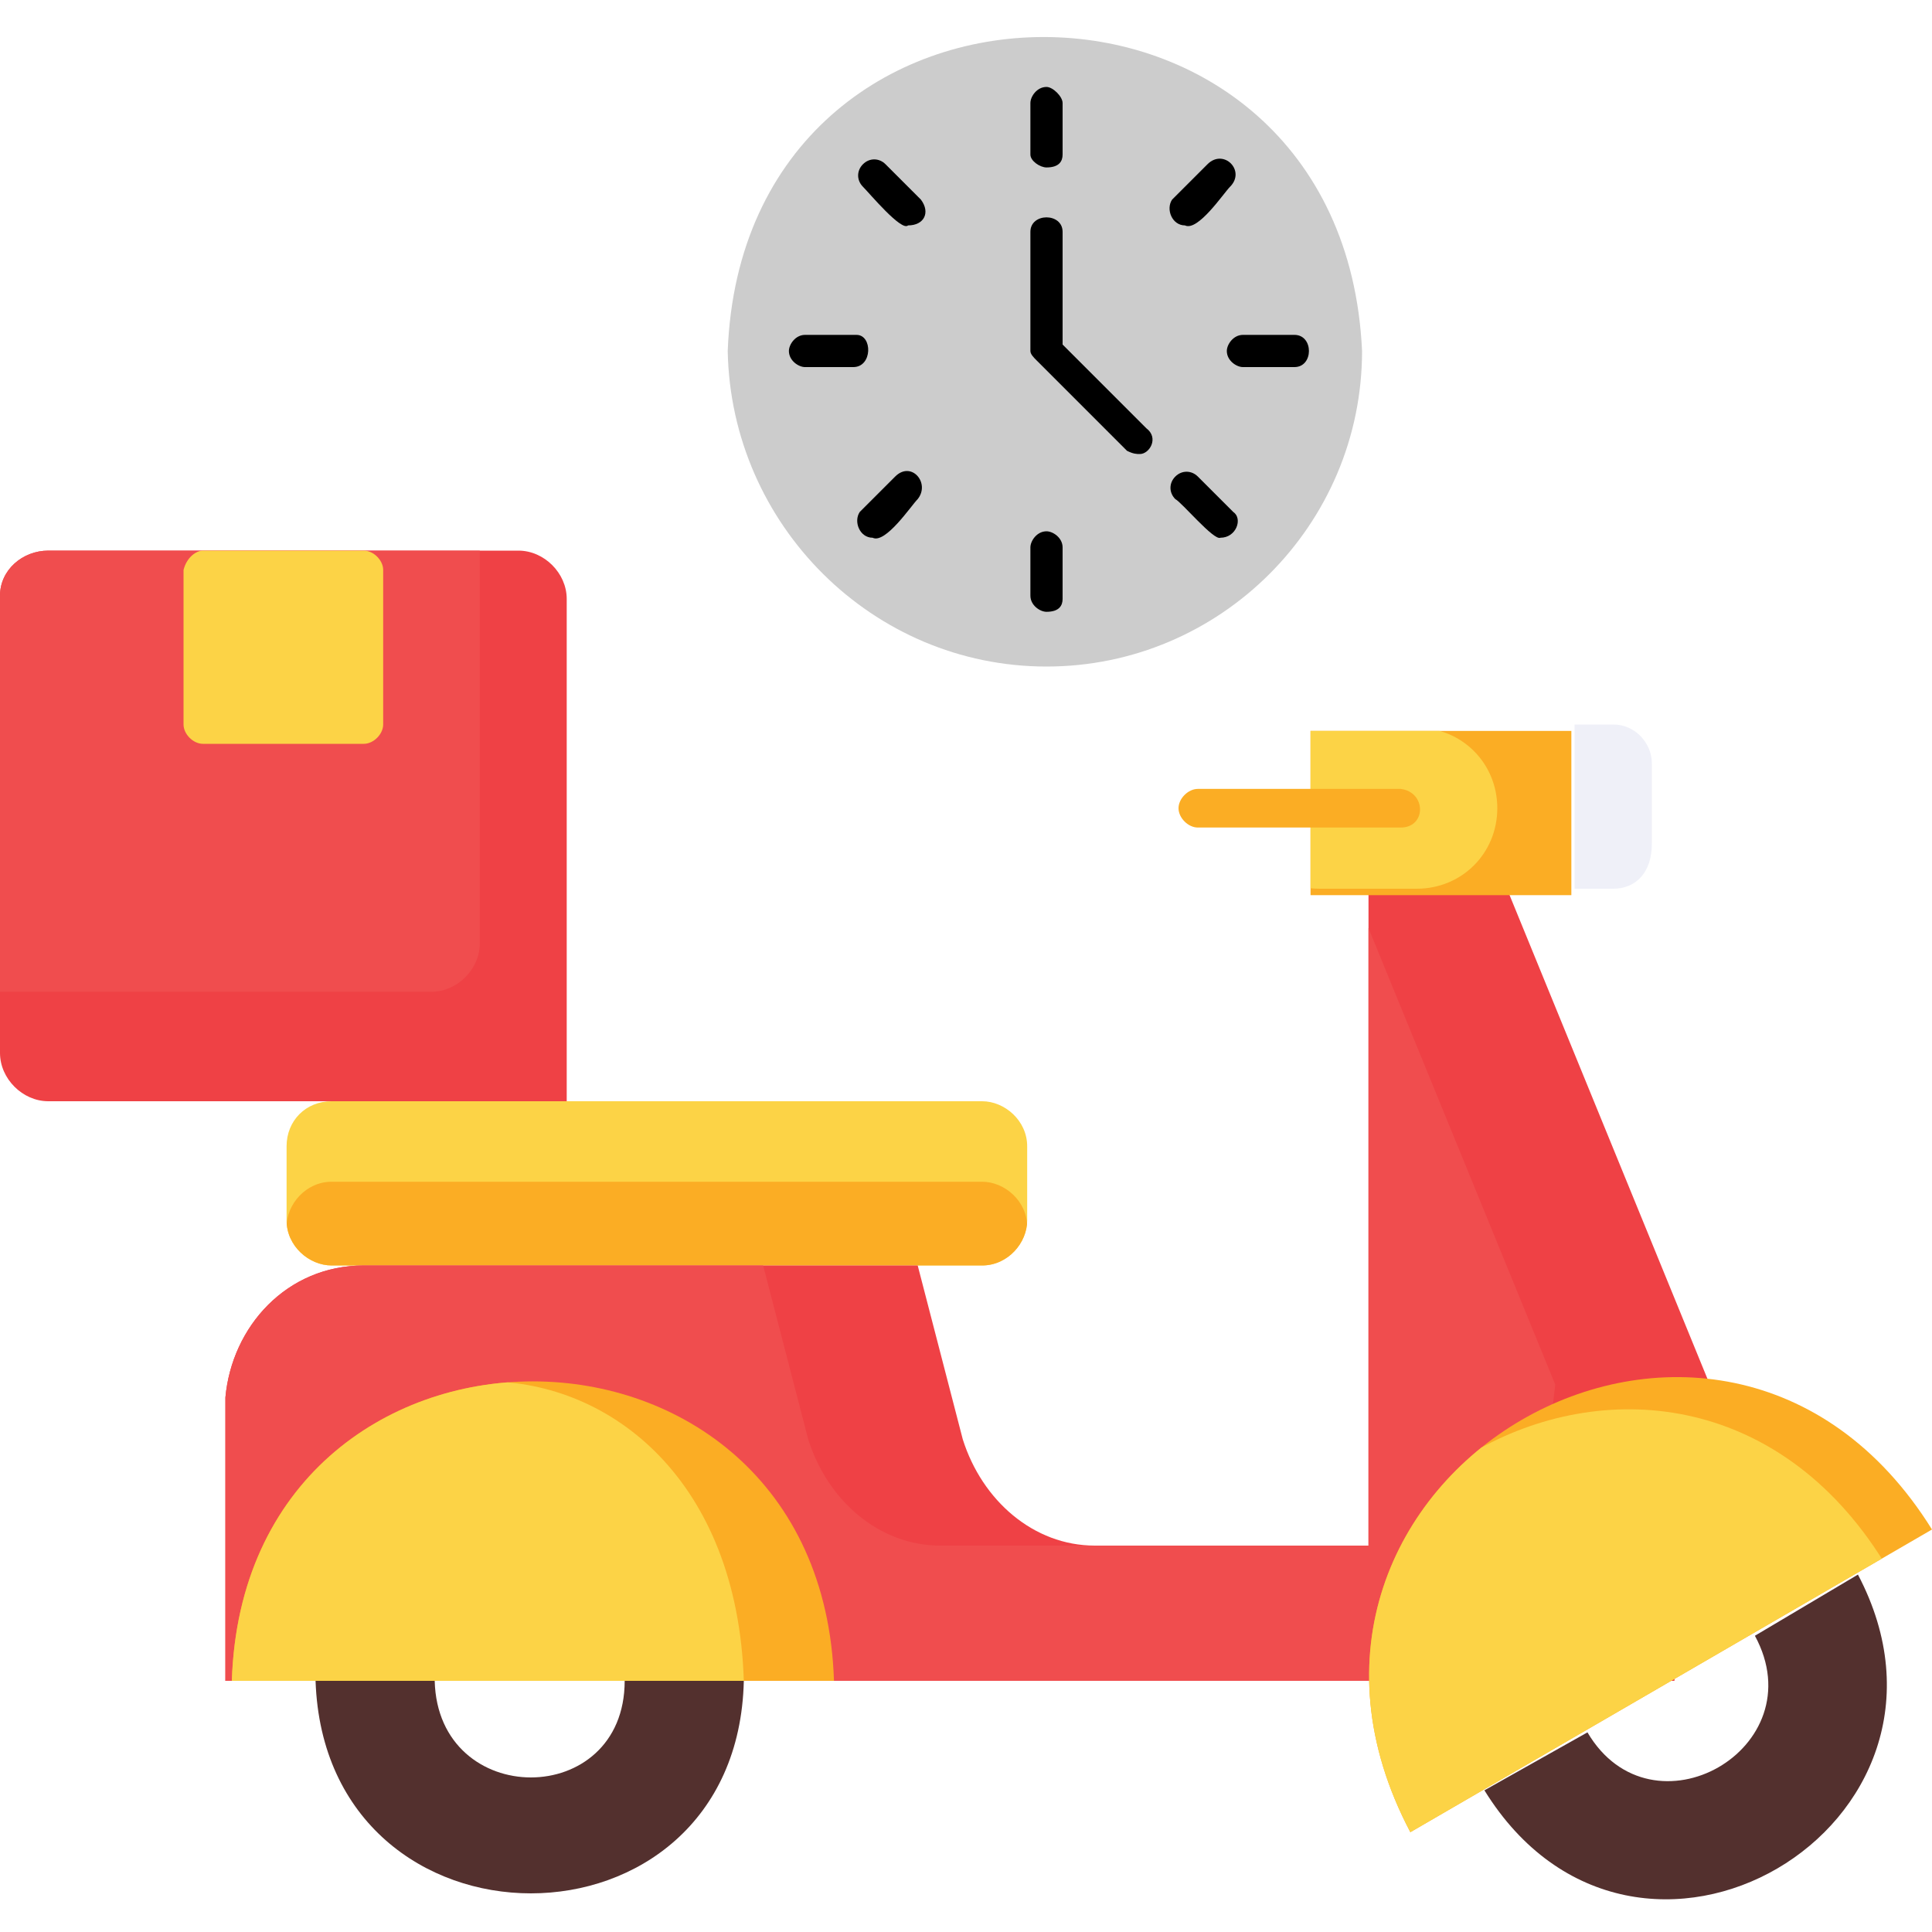 <?xml version="1.0" encoding="utf-8"?>
<!-- Generator: Adobe Illustrator 26.0.1, SVG Export Plug-In . SVG Version: 6.00 Build 0)  -->
<svg version="1.1" id="Layer_1" xmlns="http://www.w3.org/2000/svg" xmlns:xlink="http://www.w3.org/1999/xlink" x="0px" y="0px"
	 viewBox="0 0 60 60" style="enable-background:new 0 0 60 60;" xml:space="preserve">
<style type="text/css">
	.st0{fill-rule:evenodd;clip-rule:evenodd;fill:#FCD346;}
	.st1{clip-path:url(#SVGID_00000105421904357359474550000001073490825765427612_);}
	.st2{fill-rule:evenodd;clip-rule:evenodd;fill:#FBAD24;}
	.st3{fill-rule:evenodd;clip-rule:evenodd;fill:#EF4145;}
	.st4{clip-path:url(#SVGID_00000007417662687922649230000003098911944346101909_);}
	.st5{fill-rule:evenodd;clip-rule:evenodd;fill:#F04D4E;}
	.st6{clip-path:url(#SVGID_00000078026651196913782390000017202876214290782384_);}
	.st7{fill-rule:evenodd;clip-rule:evenodd;fill:#EFF0F8;}
	.st8{clip-path:url(#SVGID_00000133494891317073863840000002696144658470338981_);}
	.st9{fill-rule:evenodd;clip-rule:evenodd;fill:#53302E;}
	.st10{clip-path:url(#SVGID_00000145737827597572412560000011062331299939106452_);}
	.st11{clip-path:url(#SVGID_00000129192543254025599360000008383869034880576423_);}
	.st12{fill:#FBAD24;}
	.st13{fill-rule:evenodd;clip-rule:evenodd;fill:#CCCCCC;}
</style>
<g>
	<g>
		<path class="st0" d="M10.3,34.2h20.2c0.7,0,1.4,0.6,1.4,1.4v2.3c0,0.7-0.6,1.4-1.4,1.4H10.3c-0.7,0-1.4-0.6-1.4-1.4v-2.3
			C8.9,34.8,9.5,34.2,10.3,34.2z"/>
	</g>
	<g>
		<g>
			<g>
				<defs>
					<path id="SVGID_1_" d="M10.3,34.2h20.2c0.7,0,1.4,0.6,1.4,1.4v2.3c0,0.7-0.6,1.4-1.4,1.4H10.3c-0.7,0-1.4-0.6-1.4-1.4v-2.3
						C8.9,34.8,9.5,34.2,10.3,34.2z"/>
				</defs>
				<clipPath id="SVGID_00000003825723174815974490000013449565130221084564_">
					<use xlink:href="#SVGID_1_"  style="overflow:visible;"/>
				</clipPath>
				<g style="clip-path:url(#SVGID_00000003825723174815974490000013449565130221084564_);">
					<g>
						<path class="st2" d="M10.3,36.7h20.2c0.7,0,1.4,0.6,1.4,1.4v2.3c0,0.7-0.6,1.4-1.4,1.4H10.3c-0.7,0-1.4-0.6-1.4-1.4v-2.3
							C8.9,37.4,9.5,36.7,10.3,36.7z"/>
					</g>
				</g>
			</g>
		</g>
	</g>
	<g>
		<path class="st3" d="M11.3,39.3h17.2l1.4,5.4c0.6,1.9,2.2,3.3,4.1,3.3h8.5c0-6.7,0-13.5,0-20.4h4.3L53.1,43L52,52.2
			c-12.7,0-32.1,0-45,0v-8.8C7.2,41.2,8.9,39.3,11.3,39.3z"/>
	</g>
	<g>
		<g>
			<g>
				<defs>
					<path id="SVGID_00000091015159132469468560000003783688807333305741_" d="M11.3,39.3h17.2l1.4,5.4c0.6,1.9,2.2,3.3,4.1,3.3h8.5
						c0-6.7,0-13.5,0-20.4h4.3L53.1,43L52,52.2c-12.7,0-32.1,0-45,0v-8.8C7.2,41.2,8.9,39.3,11.3,39.3z"/>
				</defs>
				<clipPath id="SVGID_00000061457598040349539210000010889569970179042982_">
					<use xlink:href="#SVGID_00000091015159132469468560000003783688807333305741_"  style="overflow:visible;"/>
				</clipPath>
				<g style="clip-path:url(#SVGID_00000061457598040349539210000010889569970179042982_);">
					<g>
						<path class="st5" d="M6.5,39.3h17.2l1.4,5.4c0.6,1.9,2.2,3.3,4.1,3.3h8.5c0-6.7,0-13.5,0-20.4H42L48.3,43l-1.1,9.2
							c-12.7,0-32.1,0-45,0v-8.8C2.3,41.2,4.3,39.3,6.5,39.3L6.5,39.3z"/>
					</g>
				</g>
			</g>
		</g>
	</g>
	<g>
		<path class="st2" d="M40.7,22.7h8.1v5.1h-8.1C40.7,27.7,40.7,22.7,40.7,22.7z"/>
	</g>
	<g>
		<g>
			<g>
				<defs>
					<rect id="SVGID_00000095332841929679400030000012408061567576917645_" x="40.7" y="22.7" width="8.1" height="5.1"/>
				</defs>
				<clipPath id="SVGID_00000115483264747779790850000008382336983636306326_">
					<use xlink:href="#SVGID_00000095332841929679400030000012408061567576917645_"  style="overflow:visible;"/>
				</clipPath>
				<g style="clip-path:url(#SVGID_00000115483264747779790850000008382336983636306326_);">
					<g>
						<path class="st0" d="M41,27.6h3c1.4,0,2.5-1.1,2.5-2.5c0-1.4-1.1-2.5-2.5-2.5h-3C37.7,22.7,37.7,27.6,41,27.6L41,27.6z"/>
					</g>
				</g>
			</g>
		</g>
	</g>
	<g>
		<path class="st7" d="M50.1,27.6h-1.2v-5.1h1.2c0.7,0,1.2,0.6,1.2,1.2v2.5C51.3,27.1,50.8,27.6,50.1,27.6L50.1,27.6z"/>
	</g>
	<g>
		<path class="st2" d="M16.5,52.2H7.2c0.4-12.4,18.3-12.4,18.7,0H16.5z"/>
	</g>
	<g>
		<g>
			<g>
				<defs>
					<path id="SVGID_00000066480996136682436910000017865428538083038888_" d="M16.5,52.2H7.2c0.4-12.4,18.3-12.4,18.7,0H16.5z"/>
				</defs>
				<clipPath id="SVGID_00000149363707645765823960000014936849634901623977_">
					<use xlink:href="#SVGID_00000066480996136682436910000017865428538083038888_"  style="overflow:visible;"/>
				</clipPath>
				<g style="clip-path:url(#SVGID_00000149363707645765823960000014936849634901623977_);">
					<g>
						<path class="st0" d="M15.1,52.2h-8c0.4-12.4,15.6-12.4,16,0H15.1z"/>
					</g>
				</g>
			</g>
		</g>
	</g>
	<g>
		<path class="st9" d="M13.5,52.2H9.8c0.3,8.8,13.1,8.8,13.3,0h-3.7C19.4,56.2,13.6,56.2,13.5,52.2L13.5,52.2z"/>
	</g>
	<g>
		<path class="st2" d="M51.9,52.2l-8.1,4.7c-5.8-11,9.6-20,16.2-9.4L51.9,52.2z"/>
	</g>
	<g>
		<g>
			<g>
				<defs>
					<path id="SVGID_00000069365218498285410550000018218919456911859878_" d="M51.9,52.2l-8.1,4.7c-5.8-11,9.6-20,16.2-9.4
						L51.9,52.2z"/>
				</defs>
				<clipPath id="SVGID_00000079466583148831297740000006187571960496386201_">
					<use xlink:href="#SVGID_00000069365218498285410550000018218919456911859878_"  style="overflow:visible;"/>
				</clipPath>
				<g style="clip-path:url(#SVGID_00000079466583148831297740000006187571960496386201_);">
					<g>
						<path class="st0" d="M50.4,53.2l-8.1,4.7c-5.8-11,9.6-20,16.2-9.4L50.4,53.2z"/>
					</g>
				</g>
			</g>
		</g>
	</g>
	<g>
		<path class="st3" d="M1.5,17.1h14.6c0.8,0,1.5,0.7,1.5,1.5v15.6H1.5c-0.8,0-1.5-0.7-1.5-1.5V18.5C0,17.7,0.7,17.1,1.5,17.1z"/>
	</g>
	<g>
		<g>
			<g>
				<defs>
					<path id="SVGID_00000011727817787600542930000003126771867285298838_" d="M1.5,17.1h14.6c0.8,0,1.5,0.7,1.5,1.5v15.6H1.5
						c-0.8,0-1.5-0.7-1.5-1.5V18.5C0,17.7,0.7,17.1,1.5,17.1z"/>
				</defs>
				<clipPath id="SVGID_00000167391211754294140820000003040515599542483618_">
					<use xlink:href="#SVGID_00000011727817787600542930000003126771867285298838_"  style="overflow:visible;"/>
				</clipPath>
				<g style="clip-path:url(#SVGID_00000167391211754294140820000003040515599542483618_);">
					<g>
						<path class="st5" d="M13.3,13.7H-1.2c-0.8,0-1.5,0.7-1.5,1.5v15.6h16.1c0.8,0,1.5-0.7,1.5-1.5v-14
							C14.9,14.4,14.2,13.7,13.3,13.7L13.3,13.7z"/>
					</g>
				</g>
			</g>
		</g>
	</g>
	<g>
		<path class="st0" d="M6.3,17.1h5c0.3,0,0.6,0.3,0.6,0.6v4.8c0,0.3-0.3,0.6-0.6,0.6h-5c-0.3,0-0.6-0.3-0.6-0.6v-4.8
			C5.8,17.3,6.1,17.1,6.3,17.1z"/>
	</g>
	<g>
		<path class="st9" d="M49.3,53.8l-3.2,1.8c4.7,7.6,15.7,1.1,11.6-6.7l-3.2,1.9C56.4,54.3,51.3,57.2,49.3,53.8L49.3,53.8z"/>
	</g>
	<g>
		<path class="st12" d="M43.5,25.7h-6.3c-0.3,0-0.6-0.3-0.6-0.6c0-0.3,0.3-0.6,0.6-0.6h6.3C44.3,24.6,44.3,25.7,43.5,25.7z"/>
	</g>
	<g>
		<g>
			<path class="st13" d="M32.5,20.7c5.4,0,9.8-4.4,9.8-9.8c-0.6-13-19.2-13-19.7,0C22.7,16.3,27.1,20.7,32.5,20.7z"/>
		</g>
		<g>
			<path d="M32.5,5.2C32.3,5.2,32,5,32,4.8V3.2c0-0.2,0.2-0.5,0.5-0.5C32.7,2.7,33,3,33,3.2v1.6C33,5,32.9,5.2,32.5,5.2z"/>
		</g>
		<g>
			<path d="M36.8,7c-0.4,0-0.6-0.5-0.4-0.8l1.1-1.1c0.5-0.5,1.2,0.2,0.7,0.7C38,6,37.2,7.2,36.8,7L36.8,7z"/>
		</g>
		<g>
			<path d="M40.2,11.4h-1.6c-0.2,0-0.5-0.2-0.5-0.5c0-0.2,0.2-0.5,0.5-0.5h1.6C40.8,10.4,40.8,11.4,40.2,11.4z"/>
		</g>
		<g>
			<path d="M37.9,16.7c-0.2,0.1-1.2-1.1-1.4-1.2c-0.2-0.2-0.2-0.5,0-0.7c0.2-0.2,0.5-0.2,0.7,0l1.1,1.1
				C38.6,16.1,38.4,16.7,37.9,16.7L37.9,16.7z"/>
		</g>
		<g>
			<path d="M35.4,14.1c-0.1,0-0.2,0-0.4-0.1l-2.8-2.8C32.1,11.1,32,11,32,10.9V7.2c0-0.6,1-0.6,1,0v3.5l2.6,2.6
				C36,13.6,35.7,14.1,35.4,14.1z"/>
		</g>
		<g>
			<path d="M32.5,19c-0.2,0-0.5-0.2-0.5-0.5V17c0-0.2,0.2-0.5,0.5-0.5c0.2,0,0.5,0.2,0.5,0.5v1.6C33,18.8,32.9,19,32.5,19z"/>
		</g>
		<g>
			<path d="M27.1,16.7c-0.4,0-0.6-0.5-0.4-0.8l1.1-1.1c0.5-0.5,1.1,0.2,0.7,0.7C28.3,15.7,27.5,16.9,27.1,16.7z"/>
		</g>
		<g>
			<path d="M26.5,11.4H25c-0.2,0-0.5-0.2-0.5-0.5c0-0.2,0.2-0.5,0.5-0.5h1.6C27.1,10.4,27.1,11.4,26.5,11.4z"/>
		</g>
		<g>
			<path d="M28.2,7C28,7.2,27,6,26.8,5.8c-0.2-0.2-0.2-0.5,0-0.7c0.2-0.2,0.5-0.2,0.7,0l1.1,1.1C28.9,6.6,28.7,7,28.2,7z"/>
		</g>
	</g>
</g>
</svg>
